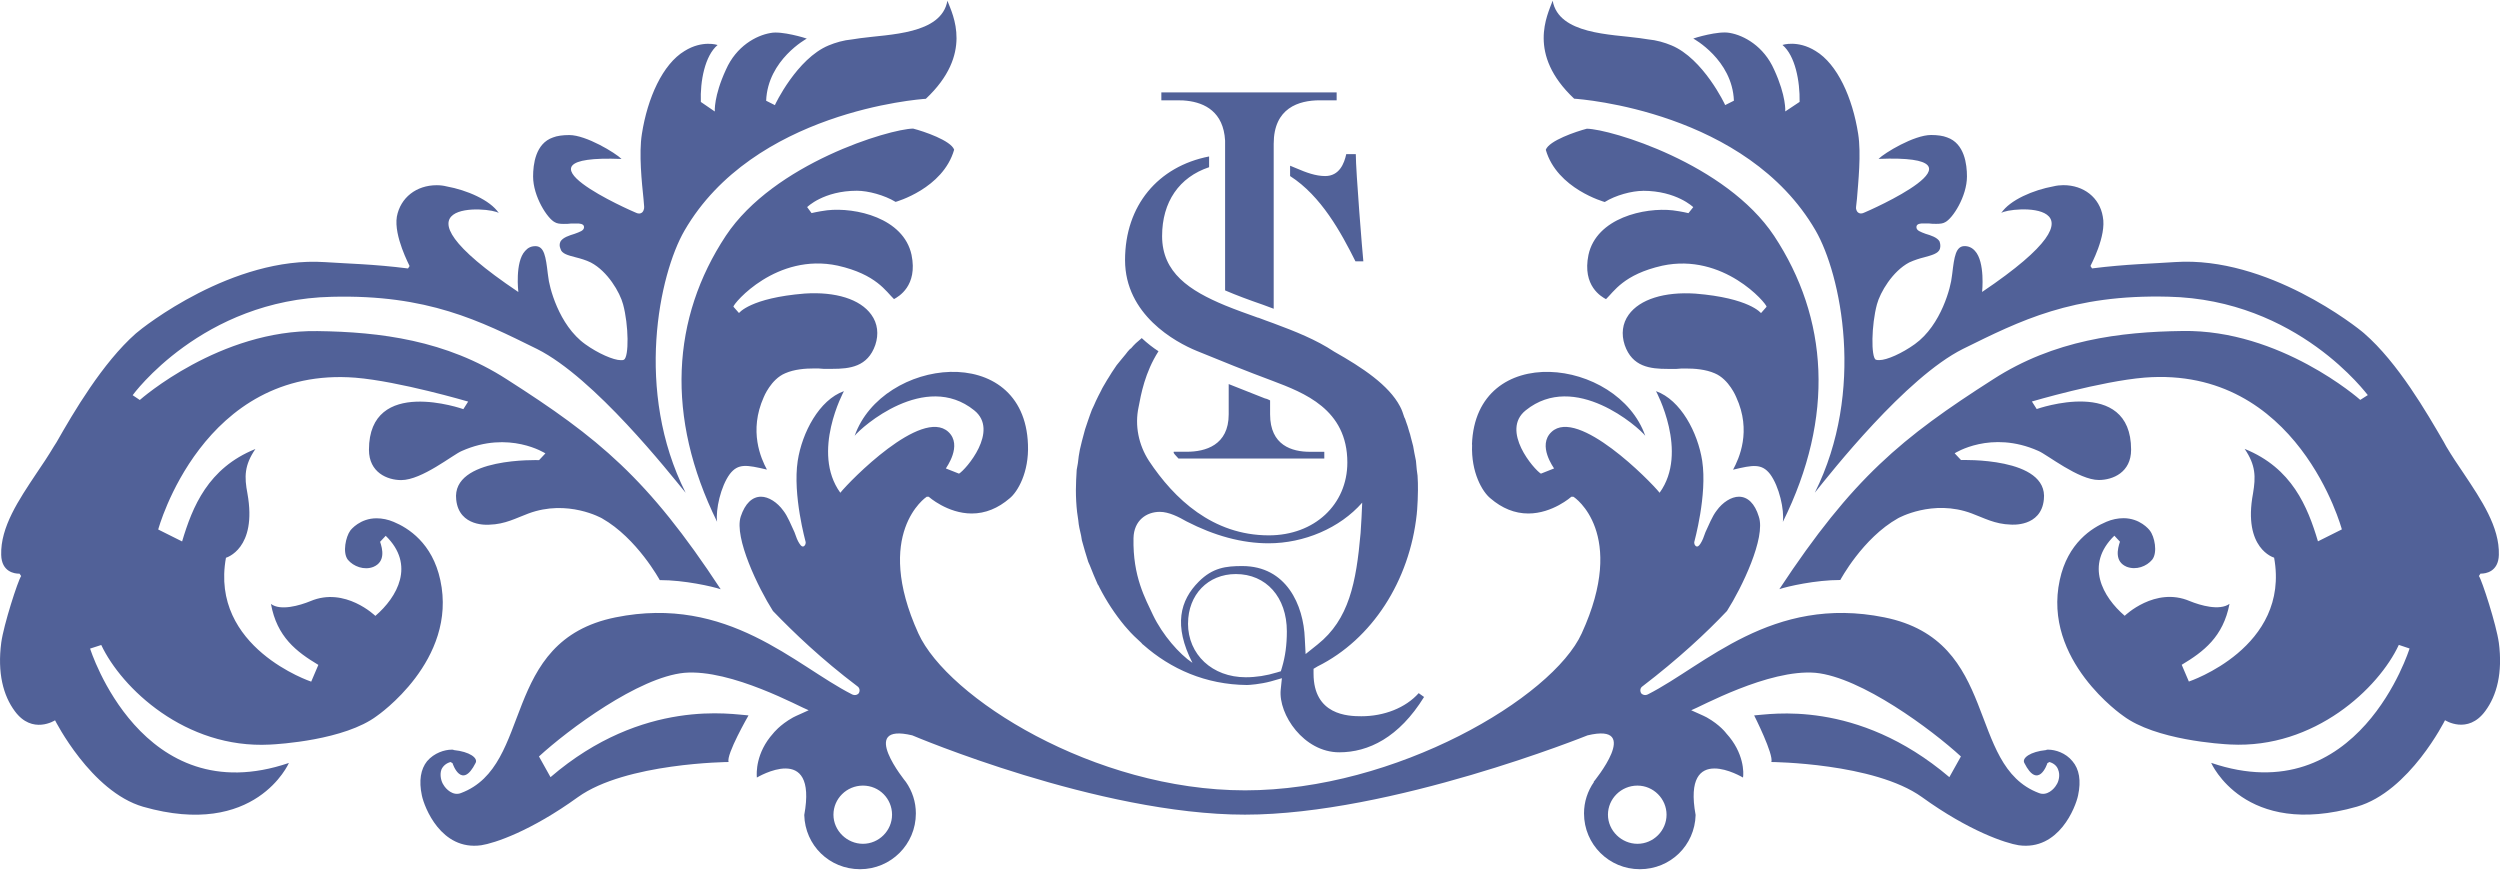 <?xml version="1.0" encoding="UTF-8"?>
<svg id="_Слой_1" data-name="Слой 1" xmlns="http://www.w3.org/2000/svg" viewBox="0 0 500 174">
  <defs>
    <style>
      .cls-1 {
        fill: #516198;
        stroke-width: 0px;
      }
    </style>
  </defs>
  <g id="Layer_1">
    <path class="cls-1" d="M499.76,128.51c-.48-3.51-3.35-12.43-3.98-13.31l.32-.48h.16c.8,0,3.43-.32,3.51-3.75.16-5.58-3.51-11-7.01-16.25-1.2-1.75-2.47-3.67-3.51-5.42l-.48-.88c-3.43-5.9-9.16-15.86-15.94-21.75-1.43-1.27-19.36-15.46-37.77-14.26-4.54.32-9.72.4-16.65,1.27l-.32-.48c0-.08,3.27-5.98,2.47-9.88-.64-3.82-3.82-6.29-7.89-6.29-.64,0-1.35.08-1.99.24-3.98.72-8.69,2.71-10.44,5.34,1.43-1.27,24.22-3.11-3.82,15.78,0,0,.64-5.98-1.43-8.21-.56-.64-1.27-.96-2.07-.96h-.08c-1.67.08-1.99,2.07-2.39,5.5l-.08.56c-.16,1.91-2.07,9.72-7.41,13.55-2.55,1.83-5.58,3.19-7.09,3.19-.24,0-.48,0-.72-.08-.96-.56-.88-6.93.24-11.08.64-2.39,3.11-6.61,6.45-8.37,1.04-.48,2.07-.8,3.03-1.04,1.43-.4,2.79-.72,3.11-1.67.16-.56.08-1.04-.08-1.51-.48-.8-1.75-1.2-2.79-1.51-1.04-.4-1.83-.64-1.83-1.35s.96-.72,1.27-.72h1.2c.48.08,1.04.08,1.51.08.8,0,1.35-.08,1.75-.32,1.51-.72,4.38-5.18,4.38-9.16,0-2.39-.48-6.61-3.98-7.81-.8-.32-1.91-.48-3.19-.48-3.43,0-9.32,3.59-10.52,4.78,24.14-.96-2.47,10.6-2.71,10.68-.32.16-.56.24-.8.24-.32,0-.8-.16-.96-.88-.08-.16,0-.56.16-2.07.24-3.11.88-9,.24-12.99-1.12-7.17-4.14-13.94-8.53-16.57-3.59-2.23-6.61-1.2-6.61-1.2,2.55,2.15,3.51,7.25,3.43,11.39l-2.87,1.91s.24-3.03-2.23-8.37c-2.07-4.7-6.06-6.85-8.84-7.33-2.31-.48-7.17,1.04-7.33,1.12,0,0,7.81,4.22,8.13,12.43l-1.75.88c0-.08-4.38-9.32-10.76-11.95-1.35-.56-2.95-1.04-4.7-1.2-.56-.08-1.04-.16-1.59-.24-5.74-.8-16.25-.72-17.45-7.49-1.04,2.87-5.18,10.68,4.3,19.6,1.35.08,34.5,2.55,48.29,26.37,5.02,8.69,10.04,32.03-.16,52.43,3.19-3.98,18.17-23.03,29.64-28.76,11.47-5.66,21.83-10.92,41.04-10.44,25.98.56,39.84,19.68,39.92,19.68l-1.51.96c-.16-.16-16.02-14.1-35.54-13.78-12.51.16-25.74,1.83-37.85,9.64-18.33,11.71-28.13,19.76-42.79,41.99,1.67-.56,7.25-1.83,12.19-1.83,0,0,4.46-8.37,11.55-12.35,0,0,6.93-3.9,14.74-.96,2.39.88,4.62,2.15,7.81,2.23.08,0,6.06.56,6.61-5.02.96-8.53-16.57-7.89-16.57-7.89l-1.27-1.35s7.25-4.7,16.73-.48c1.75.72,8.05,5.82,12.11,5.82,2.79,0,6.45-1.51,6.45-6.06,0-14.82-18.88-8.13-18.88-8.13l-.96-1.51s13.78-4.06,22.55-4.78c30.68-2.39,39.44,30.36,39.44,30.36l-4.78,2.39c-2.07-6.93-5.18-14.66-14.66-18.49,2.23,3.27,2.23,5.58,1.67,8.92-2.07,11.08,4.22,12.83,4.22,12.83,3.27,18.01-17.05,24.78-17.05,24.78l-1.43-3.35c4.38-2.63,8.29-5.58,9.56-12.19-1.99,1.43-5.82.32-7.97-.56-6.93-2.95-12.99,2.95-12.99,2.95-4.38-3.75-8.05-10.2-2.07-16.02l1.12,1.2c-.48,1.43-1.12,3.98,1.35,5.02,1.91.72,3.98-.08,5.1-1.43,1.12-1.43.48-4.62-.48-5.82-.16-.24-1.99-2.47-5.26-2.47-1.12,0-2.31.24-3.43.72-2.87,1.2-7.73,4.22-9.32,11.63-3.51,16.1,12.67,27.17,12.67,27.17,6.45,4.86,19.68,5.66,21.43,5.74,16.89.88,29.72-11.31,33.71-19.92l2.15.72s-10.2,32.91-39.68,22.87c0,0,6.61,15.22,29.16,8.76,10.52-3.03,17.61-17.29,17.61-17.29,0,0,4.54,2.95,8.05-1.83,2.31-3.11,3.51-7.65,2.71-13.71h0ZM328.61,38.16c6.69,0,10.04,3.27,10.04,3.27l-.96,1.2s-1.27-.32-3.11-.56c-5.66-.64-15.3,1.51-16.89,8.92-1.27,6.22,2.63,8.37,3.51,8.84,1.59-1.51,3.51-4.94,11.24-6.69,12.27-2.63,20.88,7.57,20.88,8.21l-1.12,1.27s-2.31-3.03-13.15-3.9c-6.14-.4-11.08,1.12-13.31,4.22-1.27,1.75-1.51,3.9-.8,6.06,1.51,4.38,5.1,4.78,8.61,4.78h1.75c.64-.08,1.2-.08,1.83-.08,1.83,0,3.98.16,5.82.96,2.87,1.2,4.3,4.78,4.3,4.78,3.11,6.77.56,12.27-.64,14.5,3.98-.96,5.74-1.27,7.41.88,1.83,2.47,2.87,7.17,2.55,9.56,10.44-21.04,9.08-40.8-1.75-57.21-9.64-14.5-32.75-21.35-37.45-21.43-2.15.56-7.57,2.39-8.21,4.22,2.23,7.81,11.79,10.44,11.79,10.44,2.15-1.35,5.42-2.23,7.65-2.23ZM294.42,88.91c-.24,5.58,2.07,9.48,3.67,10.76,2.31,1.99,4.86,3.03,7.57,3.03,4.86,0,8.61-3.35,8.61-3.35h.4c.24.08,10.84,7.33,1.67,27.33-5.82,12.83-37.13,31.39-67.33,31.39s-59.52-18.57-65.34-31.39c-9.08-20,1.51-27.25,1.67-27.33h.4s3.75,3.35,8.61,3.35c2.71,0,5.26-1.04,7.57-3.03,1.59-1.27,3.9-5.18,3.67-10.76-.72-20.8-29.16-17.37-34.66-1.75,1.35-1.75,14.1-12.99,23.9-5.1,5.1,4.06-1.67,11.87-3.03,12.67l-2.63-1.04c0-.08,3.43-4.62.48-7.33-5.34-4.86-19.68,9.8-21.59,12.19-5.9-8.13.72-20.32.72-20.32-4.94,1.75-8.37,8.29-9.24,13.94-1.04,6.85,1.59,16.18,1.59,16.25v.16c0,.32-.24.72-.56.72s-.56-.4-.72-.64c-.32-.48-.64-1.27-.96-2.23-.64-1.35-1.35-3.19-2.23-4.3-1.2-1.67-2.95-2.79-4.46-2.79-1.75,0-3.19,1.35-4.06,3.98-1.35,4.22,3.51,14.26,6.45,18.88,4.22,4.38,9.72,9.64,16.89,15.06.48.32.56.96.24,1.43-.24.24-.48.32-.8.32-.24,0-.4-.08-.56-.16-11.31-5.74-24.78-19.92-47.25-15.38-23.27,4.7-16.25,29.64-30.92,35.14-1.59.64-3.03-.8-3.51-1.67-.4-.56-.8-1.91-.4-3.03.32-.72.96-1.27,1.83-1.51l.4.24c0,.08,1.83,5.5,4.62-.08.48-.96-1.2-2.23-4.38-2.55-.08-.08-.24-.08-.4-.08-1.43,0-3.51.64-4.94,2.31-1.27,1.59-1.67,3.9-1.04,6.85.48,2.31,3.82,11.08,11.87,9.96,2.63-.4,9.88-2.79,19.36-9.64,9.56-6.85,30.12-7.01,30.12-7.01-.56-1.43,3.98-9.32,3.98-9.32-3.03-.16-21.04-3.59-39.6,12.35l-2.31-4.14c5.82-5.34,19.92-15.86,29.08-16.73,9.4-.8,23.27,6.93,24.86,7.49-.64.32-2.55,1.12-3.11,1.43-2.71,1.51-3.98,3.19-3.98,3.19-3.51,3.9-3.35,7.97-3.27,8.84,0,0,12.19-7.33,9.48,7.49.16,6.06,5.02,10.84,11.16,10.84s11.16-4.94,11.16-11.16c0-2.31-.72-4.46-1.99-6.29h0s-9.8-11.95,1.27-9.32c0,0,37.29,15.86,66.53,15.86s68.53-15.86,68.53-15.86c11.08-2.63,1.2,9.32,1.2,9.32h.08c-1.27,1.83-1.99,3.98-1.99,6.29,0,6.22,5.02,11.16,11.16,11.16s11-4.78,11.16-10.84c-2.71-14.82,9.48-7.49,9.48-7.49.16-.88.24-4.94-3.35-8.84,0,0-1.2-1.67-3.9-3.19-.56-.32-2.47-1.12-3.11-1.43,1.59-.56,15.46-8.29,24.86-7.49,9.16.88,23.27,11.39,29.08,16.73l-2.31,4.14c-18.57-15.78-36.1-12.51-39.04-12.35,0,0,3.98,7.89,3.43,9.32,0,0,20.56.16,30.12,7.01,9.48,6.85,16.81,9.24,19.36,9.64,8.05,1.12,11.39-7.65,11.87-9.96.64-2.95.24-5.26-1.12-6.85-1.35-1.67-3.43-2.31-4.86-2.31-.16,0-.32,0-.4.08-3.19.32-4.86,1.59-4.38,2.55,2.79,5.58,4.62.16,4.62.08l.4-.24c.88.24,1.51.8,1.75,1.51.48,1.12.08,2.47-.32,3.03-.48.88-1.91,2.31-3.51,1.67-14.66-5.5-7.65-30.44-30.92-35.14-22.47-4.54-35.94,9.64-47.25,15.38-.16.08-.32.16-.56.16s-.56-.08-.8-.32c-.32-.48-.24-1.12.24-1.43,7.09-5.42,12.75-10.68,16.89-15.06,2.95-4.62,7.81-14.66,6.37-18.88-.8-2.63-2.23-3.98-3.98-3.98-1.51,0-3.27,1.12-4.46,2.79-.88,1.12-1.59,2.95-2.23,4.3-.32.96-.64,1.75-.96,2.23-.16.24-.4.64-.72.64s-.56-.4-.56-.72v-.16c0-.08,2.63-9.4,1.59-16.25-.88-5.66-4.3-12.19-9.24-13.94,0,0,6.61,12.19.72,20.32-1.91-2.39-16.33-17.05-21.59-12.19-2.95,2.71.48,7.25.48,7.33l-2.63,1.04c-1.35-.8-8.13-8.61-3.03-12.67,9.8-7.89,22.55,3.35,23.9,5.1-5.5-15.62-33.94-19.04-34.66,1.75h0ZM327.49,157.12c3.19,0,5.82,2.63,5.82,5.82s-2.63,5.82-5.82,5.82-5.9-2.63-5.9-5.82,2.63-5.82,5.9-5.82ZM178.41,162.94c0,3.19-2.63,5.82-5.82,5.82s-5.9-2.63-5.9-5.82,2.63-5.82,5.9-5.82,5.82,2.63,5.82,5.82ZM245.74,76.8v6.06c0,6.22-4.7,7.49-8.37,7.49h-2.63v.24c.24.4.64.72.96,1.12h29.16v-1.35h-2.87c-3.59,0-7.97-1.27-7.97-7.49v-2.79c-.32-.16-.64-.32-1.04-.4-2.47-.96-4.86-1.91-7.25-2.87h0ZM284.86,139.43l-1.12-.8c-2.63,2.95-6.93,4.62-11.47,4.62-2.71,0-9.56-.24-9.56-8.53v-.96l.8-.48c10.92-5.42,18.41-17.13,19.84-30.44,0-.32.08-.64.08-.88.08-1.27.16-2.55.16-3.9h0c0-.96,0-1.99-.08-2.95-.08-.4-.08-.8-.16-1.2-.08-.56-.08-1.2-.16-1.75-.08-.56-.24-1.04-.32-1.59-.08-.48-.16-.88-.24-1.35-.16-.64-.32-1.2-.48-1.83-.08-.32-.16-.72-.32-1.12-.16-.64-.4-1.35-.64-1.99-.08-.24-.16-.56-.32-.8-.24-.72-.48-1.51-.88-2.23-2.23-4.22-7.49-7.73-13.15-10.92-3.59-2.39-7.81-4.06-12.11-5.66h0c-1.04-.4-2.07-.72-3.03-1.12h-.08c-2.23-.8-4.46-1.59-6.61-2.47h0c-7.09-2.95-12.59-6.53-12.59-13.86,0-6.85,3.43-11.79,9.4-13.78v-2.15c-10.2,1.99-16.81,9.8-16.81,20.72s10.04,16.41,14.34,18.17c4.86,1.99,9.96,4.06,15.14,5.98,6.29,2.39,14.98,5.66,14.98,16.33,0,8.45-6.61,14.58-15.7,14.58-11.24,0-18.96-7.33-23.98-14.9-2.07-3.19-2.87-7.09-2.07-10.76.48-2.55,1.27-6.93,3.98-11.16-1.12-.72-2.23-1.59-3.35-2.63-1.04.88-1.35,1.12-2.23,2.15v-.08l-.16.16c-.32.32-.56.64-.8.96-.64.8-1.27,1.51-1.83,2.23-.32.48-.64.96-.96,1.43-.4.72-.88,1.35-1.27,2.07-.32.56-.64,1.04-.88,1.59-.4.72-.72,1.43-1.04,2.07-.24.64-.56,1.2-.8,1.75-.24.72-.56,1.43-.8,2.23-.16.56-.4,1.12-.56,1.67-.24.8-.4,1.59-.64,2.39-.16.56-.24,1.12-.4,1.67-.16.88-.32,1.75-.4,2.71-.08.4-.16.88-.24,1.35-.08,1.35-.16,2.71-.16,4.06h0c0,1.51.08,2.95.24,4.38.08.56.16,1.12.24,1.67.08,1.04.32,1.99.56,3.03.08.32.08.64.16.96.4,1.43.8,2.87,1.27,4.3.08.24.24.48.32.72.48,1.27,1.04,2.55,1.59,3.82.16.16.24.4.32.56,1.43,2.79,3.11,5.34,5.02,7.65.16.24.4.4.56.64.88,1.04,1.83,1.91,2.79,2.79.16.16.24.32.4.4,5.5,4.86,12.51,7.97,20.72,8.05.48,0,2.71-.16,4.78-.72l2.23-.64-.24,2.31c-.48,4.94,4.62,12.51,11.71,12.51,5.82,0,11.95-2.95,16.97-11.08h0ZM237.61,124.69c0-5.74,3.98-9.88,9.56-9.88,6.06,0,10.2,4.62,10.2,11.47,0,2.71-.32,5.02-.96,7.17l-.24.8-.8.24c-2.07.64-4.14.96-6.22.96-6.69,0-11.55-4.54-11.55-10.76h0ZM261.12,130.82l-.16-3.11c-.24-6.69-3.67-14.5-12.51-14.5-3.27,0-5.9.32-8.69,3.11-3.75,3.75-5.1,8.76-1.27,16.25-2.63-1.75-5.98-5.58-7.89-9.56-1.51-3.27-4.06-7.65-3.9-15.38.08-3.59,2.63-5.26,5.26-5.26,1.83,0,3.82,1.04,5.34,1.91,5.58,2.87,11.08,4.38,16.41,4.38,7.09,0,14.26-3.03,18.73-8.13-.08,1.75-.16,4.06-.32,6.06-.88,9.96-2.31,17.29-8.61,22.31l-2.39,1.91h0ZM271.08,52.26h1.59c-.16-1.43-1.51-18.01-1.51-21.43h-1.91c-.4,1.83-1.35,4.38-4.22,4.38-1.91,0-3.82-.72-5.66-1.51-.48-.16-.88-.4-1.35-.56v2.07c6.22,3.98,10.2,11.31,13.07,17.05h0ZM263.98,20.07h3.35v-1.59h-35.06v1.59h3.51c.56,0,1.04,0,1.59.08,3.59.4,7.33,2.23,7.65,7.97v29.96c2.23.96,4.78,1.91,7.57,2.87.72.24,1.43.56,2.15.8V28.75c0-7.17,5.02-8.69,9.24-8.69ZM153.39,93.93c-1.2-2.23-3.67-7.73-.64-14.5,0,0,1.43-3.59,4.3-4.78,1.83-.8,3.98-.96,5.82-.96.64,0,1.2,0,1.83.08h1.75c3.51,0,7.09-.4,8.61-4.78.72-2.15.48-4.3-.8-6.06-2.23-3.11-7.17-4.62-13.31-4.22-10.92.88-13.15,3.9-13.15,3.9l-1.12-1.27c0-.64,8.61-10.84,20.88-8.21,7.73,1.75,9.64,5.18,11.24,6.69.88-.48,4.78-2.63,3.51-8.84-1.59-7.41-11.24-9.56-16.89-8.92-1.83.24-3.11.56-3.11.56l-.88-1.2s3.27-3.27,9.96-3.27c2.23,0,5.5.88,7.73,2.23,0,0,9.48-2.63,11.71-10.44-.64-1.83-6.06-3.67-8.21-4.22-4.7.08-27.81,6.93-37.45,21.43-10.84,16.41-12.11,36.18-1.75,57.21-.32-2.39.72-7.09,2.55-9.56,1.67-2.15,3.35-1.83,7.41-.88h0ZM185.18,19.75c9.48-8.92,5.42-16.73,4.3-19.6-1.2,6.77-11.71,6.69-17.45,7.49-.56.08-1.12.16-1.59.24-1.75.16-3.35.64-4.7,1.2-6.37,2.63-10.76,11.87-10.76,11.95l-1.75-.88c.32-8.21,8.13-12.43,8.13-12.43-.16-.08-5.02-1.59-7.25-1.12-2.87.48-6.85,2.63-8.92,7.33-2.47,5.34-2.23,8.37-2.23,8.37l-2.79-1.91c-.16-4.14.8-9.24,3.35-11.39,0,0-3.03-1.04-6.61,1.2-4.38,2.63-7.41,9.4-8.53,16.57-.64,3.98,0,9.88.32,12.99.16,1.51.16,1.91.08,2.07-.16.72-.64.88-.96.88-.24,0-.48-.08-.8-.24-.24-.08-26.85-11.63-2.71-10.68-1.2-1.2-7.09-4.78-10.44-4.78-1.35,0-2.47.16-3.27.48-3.51,1.2-3.98,5.42-3.98,7.81,0,3.98,2.87,8.45,4.38,9.16.4.24.96.32,1.75.32.48,0,1.04,0,1.51-.08h1.2c.32,0,1.35,0,1.35.72s-.88.96-1.91,1.35c-1.04.32-2.31.72-2.79,1.51-.24.48-.24.96,0,1.51.24.96,1.51,1.27,3.03,1.67.96.24,2.07.56,3.03,1.04,3.35,1.75,5.82,5.98,6.45,8.37,1.12,4.14,1.2,10.52.16,11.08-.16.08-.32.08-.64.08-1.43,0-4.54-1.35-7.09-3.19-5.34-3.82-7.25-11.63-7.41-13.55l-.08-.56c-.4-3.43-.72-5.42-2.39-5.5h-.08c-.88,0-1.51.32-2.07.96-2.07,2.23-1.35,8.21-1.35,8.21-28.13-18.88-5.34-17.05-3.9-15.78-1.75-2.63-6.45-4.62-10.44-5.34-.64-.16-1.27-.24-1.99-.24-4.06,0-7.25,2.47-7.97,6.29-.64,3.9,2.55,9.8,2.55,9.88l-.32.48c-6.93-.88-12.11-.96-16.65-1.27-18.41-1.2-36.33,12.99-37.77,14.26-6.69,5.9-12.51,15.86-15.86,21.75l-.56.88c-1.04,1.75-2.31,3.67-3.51,5.42C3.75,99.99.08,105.41.24,110.98c.08,3.43,2.71,3.75,3.51,3.75h.16l.32.48c-.64.88-3.51,9.8-3.98,13.31-.8,6.06.4,10.6,2.71,13.71,3.51,4.78,8.05,1.83,8.05,1.83,0,0,7.17,14.26,17.61,17.29,22.55,6.45,29.16-8.76,29.16-8.76-29.48,10.04-39.76-22.87-39.76-22.87l2.23-.72c4.06,8.61,16.81,20.8,33.71,19.92,1.75-.08,14.98-.88,21.43-5.74,0,0,16.18-11.08,12.67-27.17-1.59-7.41-6.45-10.44-9.32-11.63-1.12-.48-2.31-.72-3.43-.72-3.27,0-5.1,2.23-5.26,2.47-.88,1.2-1.59,4.38-.48,5.82,1.12,1.35,3.27,2.15,5.1,1.43,2.47-1.04,1.83-3.59,1.35-5.02l1.12-1.2c5.98,5.82,2.31,12.27-2.07,16.02,0,0-6.06-5.9-12.99-2.95-2.15.88-5.98,1.99-7.89.56,1.2,6.61,5.1,9.56,9.48,12.19l-1.43,3.35s-20.32-6.77-17.05-24.78c0,0,6.29-1.75,4.3-12.83-.64-3.35-.64-5.66,1.59-8.92-9.48,3.82-12.59,11.55-14.66,18.49l-4.78-2.39s8.84-32.75,39.44-30.36c8.76.72,22.55,4.78,22.55,4.78l-.96,1.51s-18.88-6.69-18.88,8.13c0,4.54,3.67,6.06,6.45,6.06,4.14,0,10.36-5.1,12.11-5.82,9.48-4.22,16.73.48,16.73.48l-1.27,1.35s-17.53-.64-16.57,7.89c.56,5.58,6.53,5.02,6.61,5.02,3.19-.08,5.42-1.35,7.81-2.23,7.89-2.95,14.74.96,14.74.96,7.01,3.98,11.55,12.35,11.55,12.35,4.94,0,10.52,1.27,12.19,1.83-14.58-22.23-24.46-30.28-42.79-41.99-12.11-7.81-25.34-9.48-37.85-9.64-19.52-.32-35.38,13.63-35.54,13.78l-1.43-.96s13.86-19.12,39.84-19.68c19.2-.48,29.56,4.78,41.04,10.44,11.47,5.74,26.45,24.78,29.72,28.76-10.28-20.4-5.26-43.75-.24-52.43,13.78-23.82,46.93-26.29,48.29-26.37h0Z"/>
  </g>
</svg>